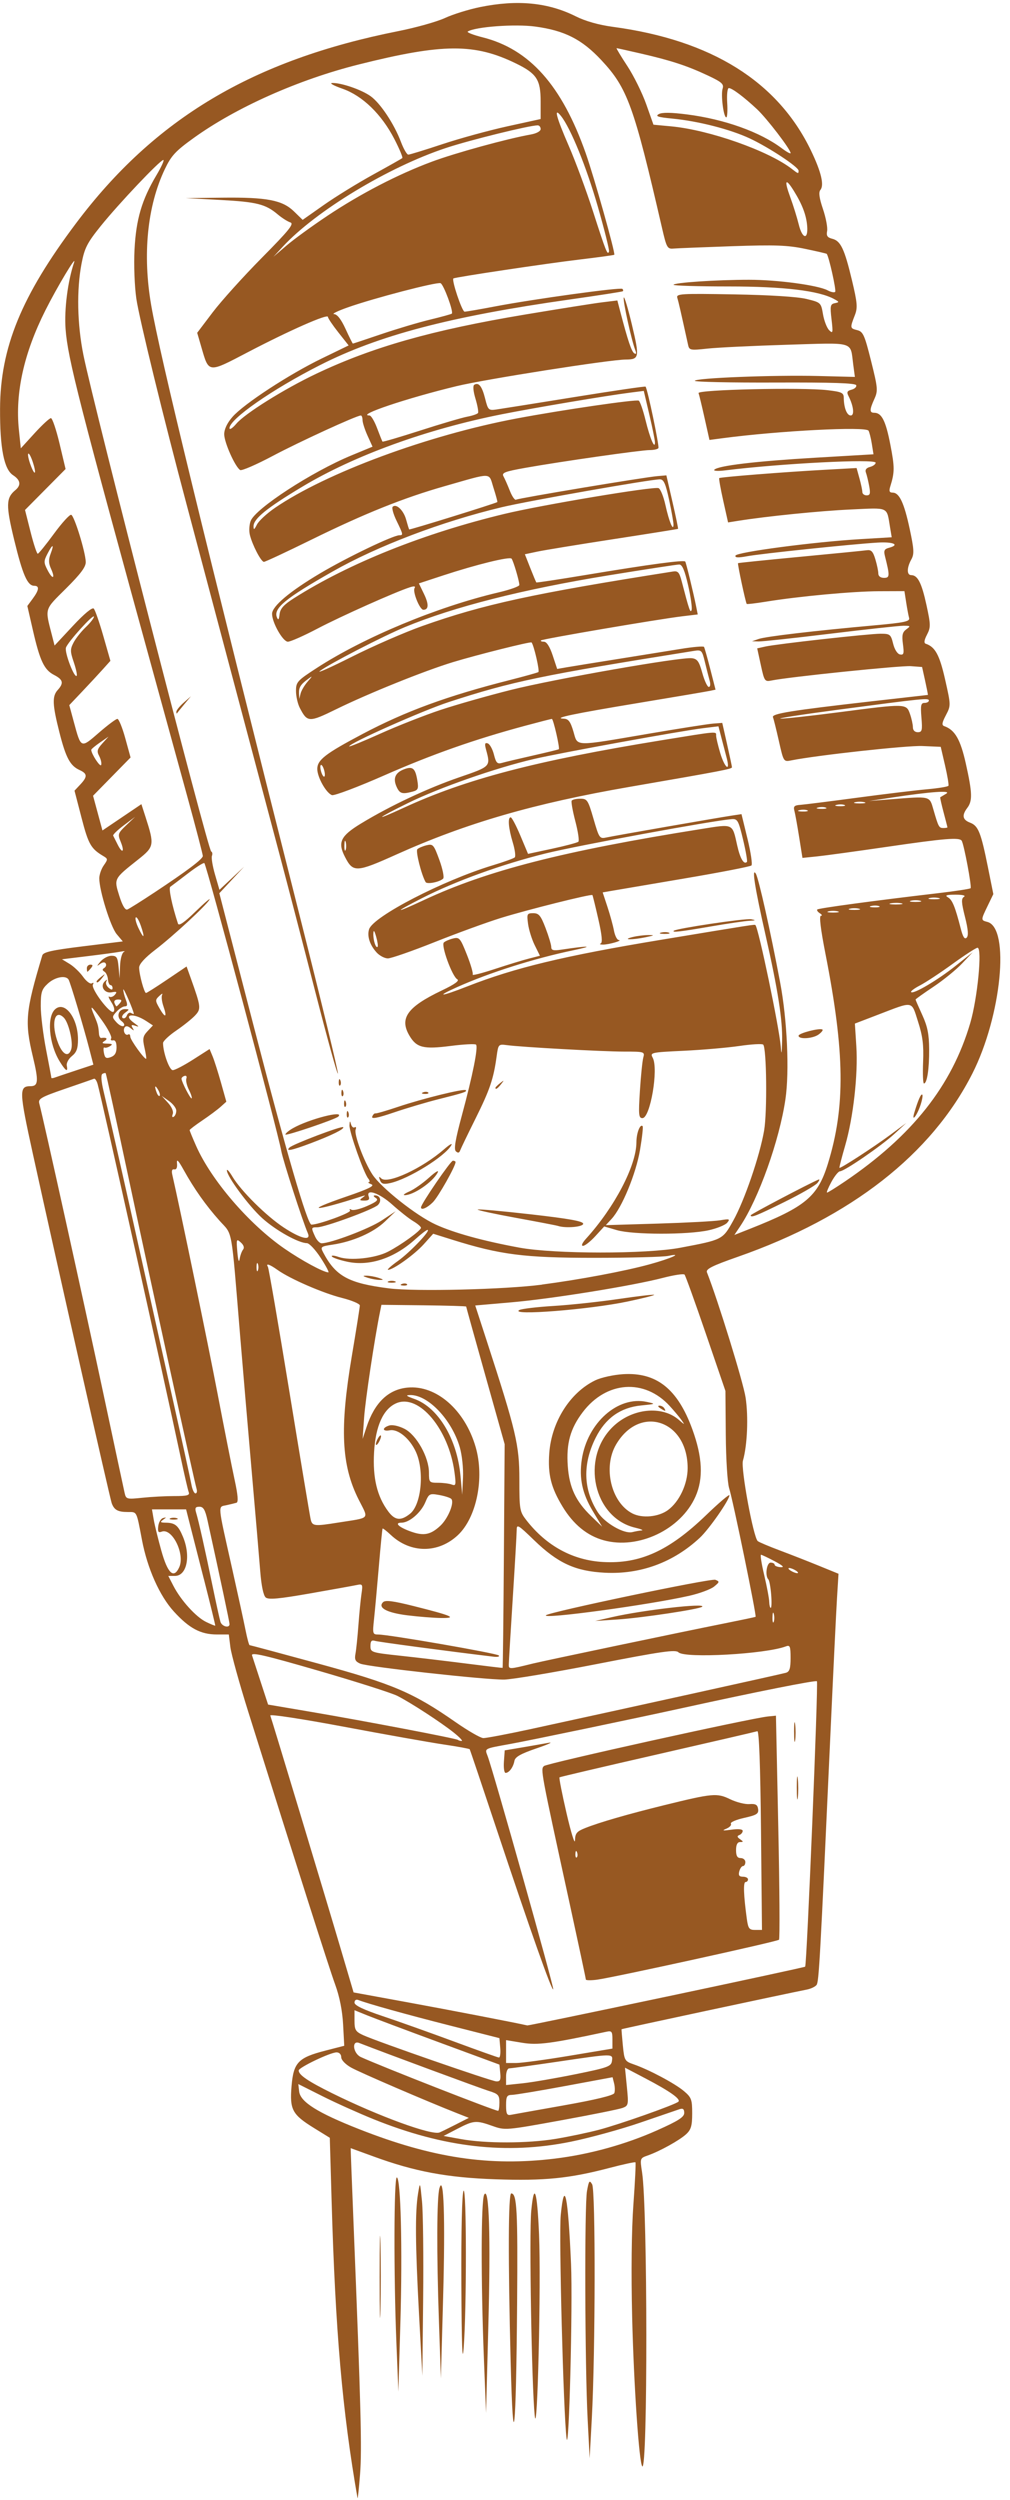 <?xml version="1.0" encoding="UTF-8" standalone="no"?><svg xmlns="http://www.w3.org/2000/svg" xmlns:xlink="http://www.w3.org/1999/xlink" fill="#975822" height="248.5" preserveAspectRatio="xMidYMid meet" version="1" viewBox="-0.0 -0.3 100.5 248.5" width="100.5" zoomAndPan="magnify"><g id="change1_1"><path d="m35.576 248.036c-1.517-8.688-2.204-16.564-2.579-29.554l-.181-6.271-1.555-.96c-2.186-1.349-2.445-1.829-2.251-4.17.195-2.354.653-2.836 3.359-3.533l1.885-.485-.114-2.12c-.074-1.371-.353-2.773-.792-3.972-.601-1.643-3.772-11.588-8.649-27.12-.891-2.838-1.69-5.725-1.776-6.416l-.156-1.257h-1.18c-1.619 0-2.753-.604-4.285-2.28-1.421-1.555-2.634-4.271-3.175-7.112-.559-2.934-.48-2.778-1.411-2.782-.989 0-1.353-.203-1.6-.874-.182-.493-5.448-23.8-7.837-34.687-1.382-6.299-1.399-6.769-.24-6.769.775 0 .815-.501.234-2.925-.832-3.472-.737-4.502.933-10.07.101-.338.949-.528 4.071-.911l3.942-.484-.607-.721c-.608-.723-1.734-4.328-1.734-5.551 0-.358.2-.937.446-1.287.42-.6.418-.652-.031-.919-1.245-.738-1.495-1.172-2.175-3.792l-.705-2.716.572-.609c.736-.784.721-1.083-.076-1.446-.934-.426-1.359-1.222-1.999-3.746-.699-2.756-.732-3.582-.172-4.202.628-.694.545-1.034-.366-1.505-.981-.507-1.405-1.407-2.109-4.483l-.543-2.371.538-.727c.636-.861.684-1.278.147-1.278-.672 0-1.149-1.088-1.987-4.533-.842-3.462-.827-4.199.102-4.969.602-.499.527-1.002-.223-1.493-.899-.589-1.307-2.675-1.292-6.6.024-6.085 2.12-11.201 7.549-18.426 7.838-10.431 17.592-16.242 32.093-19.12 1.746-.347 3.83-.932 4.63-1.302s2.373-.858 3.495-1.086c3.703-.754 6.764-.458 9.513.919.962.482 2.288.857 3.704 1.047 9.801 1.315 16.395 5.429 19.704 12.292 1.016 2.108 1.337 3.442.941 3.92-.194.234-.119.792.255 1.901.292.864.477 1.846.413 2.184-.091.475.025.649.518.772.832.209 1.212 1.012 1.959 4.142.53 2.222.571 2.71.287 3.44-.497 1.277-.491 1.32.222 1.497.593.148.737.464 1.388 3.066.673 2.688.697 2.965.331 3.77-.494 1.085-.497 1.38-.018 1.38.741 0 1.144.792 1.602 3.153.439 2.262.439 2.757-.01 4.19-.138.446-.078.595.237.595.668 0 1.144 1.008 1.699 3.599.439 2.05.463 2.503.164 3.043-.46.831-.463 1.56-.01 1.56.644 0 1.04.777 1.517 2.973.426 1.963.43 2.215.051 2.948-.285.551-.322.833-.119.901.937.312 1.373 1.118 1.925 3.559.577 2.555.578 2.584.076 3.543-.396.756-.431.994-.158 1.09 1.06.373 1.607 1.323 2.143 3.725.646 2.894.673 3.699.146 4.396-.563.744-.479 1.185.278 1.473.815.31 1.076.961 1.77 4.409l.542 2.691-.563 1.163c-.689 1.423-.689 1.431-.03 1.603 2.267.593 1.399 9.364-1.491 15.066-4.073 8.037-12.055 14.272-23.326 18.218-2.583.905-3.216 1.222-3.088 1.549 1.103 2.799 3.613 10.918 3.845 12.438.293 1.918.173 4.76-.264 6.284-.224.78 1.038 7.627 1.474 7.995.123.104 1.117.524 2.208.933s2.849 1.097 3.906 1.529l1.922.785-.149 2.421c-.082 1.332-.38 7.481-.662 13.666-1.023 22.419-1.137 24.479-1.373 24.788-.132.173-.56.377-.95.455-2.38.474-18.433 3.906-18.453 3.946-.014.026.044.751.128 1.61.147 1.5.189 1.575 1.082 1.882 1.498.516 4.085 1.891 4.985 2.648.756.636.833.841.833 2.219 0 1.234-.111 1.621-.595 2.07-.659.611-2.629 1.702-3.832 2.122-.771.269-.775.282-.558 1.689.55 3.564.568 29.765.02 29.216-.318-.318-.847-8.091-1.009-14.834-.107-4.457-.06-8.678.125-11.221.163-2.243.254-4.12.203-4.171-.052-.052-1.213.199-2.581.557-4.002 1.048-6.475 1.296-11.32 1.131-4.836-.164-8.071-.769-12.186-2.278-1.228-.45-2.24-.819-2.249-.819-.01-0.0.122 3.423.29 7.607.73 18.159.838 22.31.643 24.805-.114 1.455-.227 2.527-.253 2.381zm19.676-33.762c3.413-.416 6.999-1.408 10.12-2.8 2.125-.947 2.712-1.323 2.712-1.735 0-.383-.126-.484-.463-.373-.255.084-2.023.689-3.929 1.344-1.906.655-5.002 1.505-6.879 1.888-6.382 1.303-12.63.592-19.639-2.234-1.485-.599-3.779-1.63-5.096-2.292l-2.395-1.203.085.74c.119 1.04 1.842 2.12 5.969 3.744 7.295 2.871 12.968 3.72 19.516 2.922zm0-1.951c1.31-.214 3.274-.626 4.366-.915 2.119-.562 7.599-2.5 7.888-2.789.254-.254-.857-1.039-3.229-2.283l-2.088-1.095.186 1.885c.178 1.807.16 1.895-.426 2.116-.336.127-3.101.684-6.144 1.237-5.447.991-5.551 1-6.782.563-1.65-.586-1.883-.568-3.503.271l-1.38.715 1.72.311c2.454.445 6.62.438 9.393-.015zm-9.857-1.455 1.256-.639-1.123-.442c-3.09-1.215-9.708-4.062-10.582-4.552-.578-.324-.992-.756-.992-1.036 0-.281-.192-.48-.463-.48-.622 0-3.77 1.503-3.77 1.8 0 .445.934 1.077 3.351 2.272 4.623 2.284 9.915 4.212 10.672 3.887.218-.093.962-.458 1.652-.809zm10.743-1.888c3.121-.552 4.903-.984 4.989-1.209.074-.192.065-.627-.02-.965l-.154-.616-4.703.873c-2.587.48-4.971.876-5.298.881-.514.01-.595.148-.595 1.042 0 .842.086 1.017.463.944.255-.05 2.648-.476 5.318-.949zm-6.443-.271c0-.738-.118-.867-1.058-1.157-.823-.254-10.485-3.825-12.898-4.768-.774-.302-.608 1.048.172 1.403 2.071.944 13.255 5.321 13.652 5.344.073 0 .132-.366.132-.823zm7.541-2.812c3.245-.656 3.58-.777 3.656-1.318.107-.754.163-.755-5.395.066-2.463.363-4.628.661-4.809.661-.194 0-.331.343-.331.831v.83l1.654-.174c.909-.096 3.261-.499 5.226-.896zm-7.458-.114-.083-.847-5.953-2.194c-3.274-1.206-6.519-2.423-7.21-2.703l-1.257-.509v1.04c0 .915.103 1.087.86 1.437 1.359.627 12.714 4.566 13.246 4.596.385.021.463-.141.397-.82zm6.862-1.722 4.3-.717v-.902c0-.797-.069-.887-.595-.774-5.525 1.182-6.839 1.354-8.389 1.097l-1.599-.264v1.138 1.138l.992 0c.546 0 2.927-.322 5.292-.716zm-6.863-.784-.082-.972-4.895-1.244c-4.383-1.114-8.149-2.163-9.162-2.551-.21-.081-.363.031-.363.264 0 .277.889.701 2.844 1.355 1.564.524 4.749 1.658 7.078 2.52 2.328.862 4.33 1.575 4.448 1.583.118.01.177-.422.132-.956zm16.55-5.099c7.546-1.592 13.752-2.932 13.791-2.977.167-.192 1.322-28.22 1.169-28.373-.124-.124-6.016 1.047-13.204 2.625-4.92 1.08-15.322 3.248-17.33 3.612-2.628.476-2.527.422-2.232 1.197.557 1.466 6.607 22.947 6.529 23.182-.104.311-2.291-5.867-5.648-15.95-1.429-4.293-2.628-7.851-2.665-7.906-.037-.056-1.185-.266-2.552-.468-1.367-.202-5.84-.996-9.94-1.766-4.181-.785-7.408-1.276-7.349-1.12.166.439 5.57 18.323 6.999 23.163l1.289 4.363 5.403.988c4.176.763 10.642 2.011 11.887 2.294.073.017 6.307-1.273 13.853-2.865zm-8.034-1.704c0-.094-.721-3.473-1.601-7.509-2.906-13.319-2.918-13.386-2.561-13.71.306-.277 20.575-4.758 22.286-4.927l.794-.079.232 11.057c.128 6.081.16 11.129.072 11.217-.184.184-16.407 3.743-18.097 3.97-.619.083-1.125.074-1.125-.019zm17.43-14.849c-.065-6.459-.192-9.892-.364-9.831-.146.051-4.61 1.085-9.922 2.298s-9.705 2.242-9.764 2.287c-.059.045.259 1.661.706 3.591.447 1.93.823 3.135.835 2.678.018-.706.171-.891 1.013-1.227 1.424-.568 4.22-1.376 7.871-2.275 4.824-1.187 5.245-1.225 6.551-.593.619.3 1.482.519 1.917.486.624-.046.808.058.871.492.067.47-.136.599-1.392.88-.809.181-1.402.44-1.318.576s-.123.361-.46.5c-.467.193-.346.216.512.096.705-.098 1.124-.053 1.124.12 0 .152-.149.337-.331.41-.249.101-.233.204.066.415.353.249.353.281 0 .285-.264 0-.397.271-.397.798 0 .58.125.794.463.794.255 0 .463.179.463.397 0 .218-.105.397-.234.397s-.296.238-.372.529c-.103.393-.01.529.366.529.277 0 .504.119.504.265 0 .145-.111.265-.246.265-.238 0-.193 1.314.125 3.638.136.991.235 1.124.832 1.124h.678zm-18.307 2.201c-.084-.211-.147-.148-.16.16-.012.279.051.435.139.347.088-.088.097-.316.021-.507zm21.866-6.433c0-1.019.049-1.403.106-.854.057.549.056 1.382 0 1.852-.059.47-.105.021-.104-.998zm-29.14-2.575.081-1.12 1.72-.29c.946-.16 2.136-.368 2.646-.463.509-.095-.027.153-1.191.55-1.593.544-2.14.854-2.211 1.252-.112.624-.53 1.191-.879 1.191-.136 0-.211-.504-.166-1.12zm28.871-2.981c0-.873.051-1.198.11-.723.059.476.058 1.19 0 1.587-.06.398-.109.01-.107-.865zm-33.846.105c-1.288-1.028-4.272-2.97-5.622-3.658-.562-.287-4.079-1.408-7.814-2.491-5.395-1.565-6.763-1.88-6.651-1.535.078.239.469 1.437.869 2.662l.728 2.226 4.233.718c5.31.901 14.516 2.655 14.662 2.795.061.057.226.105.367.105s-.206-.369-.772-.821zm7.81-.397c9.802-2.128 24.793-5.432 25.227-5.56.362-.107.463-.429.463-1.47 0-1.155-.061-1.31-.458-1.158-2.015.773-10.072 1.218-10.702.591-.289-.288-1.702-.084-8.155 1.175-4.293.838-8.43 1.53-9.193 1.539-1.929.022-13.557-1.264-14.309-1.583-.491-.208-.588-.408-.479-.985.075-.398.207-1.677.293-2.841.086-1.164.224-2.568.306-3.12.14-.944.112-.996-.472-.872-.341.072-2.436.449-4.655.838-3.081.54-4.121.635-4.401.403-.231-.192-.434-1.16-.548-2.613-.099-1.27-.473-5.642-.83-9.716s-.881-10.206-1.164-13.626c-.924-11.166-.716-10.004-2.058-11.505-1.364-1.525-2.518-3.156-3.56-5.032-.547-.985-.718-1.154-.669-.661.042.42-.057.637-.27.594-.223-.045-.29.134-.199.529.791 3.452 3.546 16.76 4.502 21.75.667 3.485 1.43 7.335 1.695 8.556.336 1.548.393 2.246.188 2.307-.161.048-.617.158-1.013.245-.848.185-.89-.263.599 6.369.555 2.474 1.146 5.183 1.312 6.019.166.837.351 1.521.41 1.521s3.147.828 6.863 1.841c7.4 2.017 9.41 2.873 13.63 5.81 1.237.861 2.476 1.575 2.753 1.587.277.012 2.48-.407 4.895-.931zm-2.838-17.178.077-11.105-1.914-6.802c-1.053-3.741-1.915-6.837-1.915-6.879-0-.042-1.898-.099-4.216-.125l-4.216-.048-.144.71c-.548 2.703-1.456 8.738-1.579 10.499l-.149 2.117.386-1.168c.803-2.431 2.168-3.746 4.08-3.93 2.852-.274 5.707 2.212 6.78 5.904.896 3.082.097 7.025-1.778 8.773-1.955 1.822-4.707 1.808-6.667-.033-.416-.391-.783-.675-.816-.63-.032.044-.2 1.748-.372 3.785-.172 2.037-.388 4.389-.478 5.226-.156 1.447-.136 1.521.426 1.521 1.045 0 11.769 1.861 11.988 2.08.117.117-.119.172-.524.124-4.535-.543-11.418-1.46-11.782-1.57-.353-.107-.463.014-.463.507 0 .63.082.656 2.993.97 1.646.177 4.593.527 6.548.776s3.579.443 3.607.43c.028-.013.086-5.022.128-11.13zm-9.572 5.911c-2.072-.256-3.006-.755-2.452-1.309.228-.228.984-.133 3.043.383 3.836.961 4.405 1.21 2.716 1.188-.728-.01-2.216-.128-3.307-.263zm12.435 4.794c1.128-.279 14.834-3.148 19.05-3.989 1.673-.334 3.083-.631 3.133-.661.121-.074-2.256-11.621-2.634-12.795-.164-.511-.313-2.883-.332-5.292l-.034-4.366-1.949-5.689c-1.072-3.129-2.026-5.773-2.12-5.877-.094-.104-1.062.043-2.152.326-3.047.791-11.026 2.079-15.055 2.429l-3.62.315 1.124 3.454c2.945 9.05 3.267 10.412 3.267 13.834 0 3.021.031 3.201.704 4.064 1.993 2.553 4.619 3.981 7.63 4.148 3.675.203 6.561-1.109 10.253-4.663 1.273-1.226 2.315-2.111 2.315-1.968 0 .463-2.019 3.36-2.942 4.22-2.635 2.455-5.901 3.658-9.446 3.478-2.943-.149-4.681-.947-7.048-3.234-1.621-1.566-1.73-1.628-1.734-.978 0 .382-.178 3.432-.391 6.779s-.39 6.296-.393 6.553c-.01.491.035.49 2.376-.088zm7.93-4.627c3.048-.696 9.332-1.418 8.941-1.027-.242.242-5.961 1.105-8.405 1.268l-2.249.15zm-6.607-.177c.325-.325 16.424-3.695 16.854-3.527.441.172.431.222-.123.675-.33.269-1.434.679-2.454.911-3.99.908-14.698 2.364-14.276 1.941zm5.745-7.454c-1.649-.454-3.023-1.579-4.099-3.357-1.146-1.894-1.467-3.184-1.317-5.295.221-3.116 2.061-6.031 4.574-7.247.581-.281 1.822-.555 2.781-.613 3.319-.203 5.418 1.466 6.88 5.47 1.013 2.774 1.114 4.894.318 6.692-1.451 3.28-5.691 5.299-9.138 4.351zm3.78-.977c.218-.017-.072-.14-.644-.274-4.148-.972-5.459-6.892-2.222-10.034 1.892-1.836 4.877-2.149 6.562-.687.598.518.622.522.278.037-.206-.291-.738-.926-1.183-1.412-2.517-2.752-6.307-2.485-8.656.612-1.238 1.632-1.649 3.115-1.487 5.368.152 2.118.792 3.486 2.319 4.958l1.098 1.058-.932-1.553c-1.043-1.738-1.37-3.269-1.093-5.117.548-3.654 3.594-6.356 6.464-5.736.929.201.917.209-.551.354-2.065.204-3.555 1.262-4.534 3.218-1.308 2.614-1.233 5.143.22 7.406.684 1.065 2.621 2.176 3.433 1.967.291-.075.708-.149.926-.166zm1.852-12.148c-.238-.154-.271-.258-.082-.261.173 0 .389.115.479.261.203.329.112.329-.397 0zm.771 10.116c1.131-.836 1.951-2.586 1.951-4.166 0-4.777-4.773-6.35-7.12-2.346-1.325 2.261-.496 5.765 1.62 6.853.986.507 2.614.351 3.549-.34zm-14.794-19.88c.218-.122 1.747-.304 3.398-.405 1.651-.1 4.56-.411 6.465-.691 1.905-.28 3.505-.467 3.555-.417.05.05-1.134.35-2.632.665-3.827.807-11.837 1.436-10.787.847zm-31.407 26.697c-.651-2.547-1.312-5.136-1.469-5.755l-.285-1.125h-1.698-1.698l.17.992c.093.546.435 1.944.76 3.107.637 2.283 1.24 2.842 1.782 1.653.595-1.305-.705-3.937-1.747-3.537-.334.128-.406.013-.341-.543.046-.388.262-.754.48-.812.353-.095.353-.075 0 .174-.324.229-.276.282.265.289.924.011 1.242.27 1.71 1.39.804 1.925.4 3.902-.798 3.902h-.657l.511.992c.739 1.433 2.248 3.097 3.251 3.582.477.231.886.398.909.37.023-.027-.491-2.133-1.142-4.68zm-3.319-5.996c.182-.073.479-.073.661 0s.033.133-.331.133c-.364 0-.513-.06-.331-.133zm5.887 10.522c0-.199-.895-4.412-2.185-10.281-.238-1.084-.416-1.389-.811-1.389-.401 0-.469.123-.327.595.26.868.871 3.591 1.618 7.21.361 1.746.721 3.383.801 3.638.148.47.904.66.904.227zm54.158-1.016c-.067-.257-.126-.111-.132.326-.01.437.049.647.122.468.073-.179.077-.536.01-.794zm-.263-1.928c-.059-.73-.184-1.405-.278-1.499-.354-.354-.176-1.671.225-1.671.218 0 .397.094.397.208 0 .115.268.225.595.246.416.027.237-.152-.595-.593-.655-.347-1.265-.636-1.355-.643-.091-.01.054.911.322 2.039.267 1.128.49 2.318.495 2.646.01.328.075.595.155.595.08 0 .098-.598.039-1.328zm2.461-2.376c-.218-.141-.516-.257-.661-.257-.146 0-.086.115.132.257.218.141.516.257.661.257s.086-.115-.132-.257zm-35.394-4.445c.792-.734 1.452-2.361 1.093-2.691-.125-.115-.67-.287-1.211-.383-.93-.165-1.004-.126-1.357.717-.436 1.043-1.598 2.039-2.377 2.039-.771 0-.234.481 1.019.911 1.219.419 1.894.278 2.834-.594zm-10.136-.331c3.269-.522 3.039-.259 2.012-2.304-1.712-3.406-1.883-7.054-.667-14.263.437-2.59.794-4.846.794-5.012 0-.167-.797-.504-1.772-.749-1.903-.478-5.162-1.891-6.408-2.779-.809-.576-1.21-.703-.964-.306.081.131 1.04 5.697 2.131 12.369s2.046 12.399 2.122 12.726c.158.678.353.701 2.753.317zm7.14-.879c1.123-.902 1.441-4.249.582-6.14-.606-1.334-1.784-2.308-2.601-2.152-.747.143-.797-.243-.062-.476.316-.1.946.035 1.521.327 1.196.606 2.438 2.823 2.438 4.354 0 .974.033 1.011.904 1.011.497 0 1.111.079 1.363.176.412.158.44.036.274-1.213-.568-4.283-3.521-7.81-5.761-6.882-1.307.541-2.093 2.253-2.242 4.882-.144 2.555.297 4.394 1.415 5.892.668.896 1.254.955 2.169.221zm-3.406-6.913c0-.145.116-.443.257-.661.141-.218.257-.278.257-.132 0 .146-.115.443-.257.661-.141.218-.257.278-.257.132zm-20.049 5.159c1.278 0 1.549-.074 1.428-.388-.082-.213-.447-1.791-.811-3.506-1.691-7.963-7.846-35.596-8.255-37.061-.093-.333-.254-.572-.358-.529-.104.042-1.404.494-2.889 1.003-2.38.816-2.684.989-2.556 1.455.358 1.302 4.536 20.195 6.349 28.707 1.1 5.166 2.066 9.677 2.146 10.024.139.605.213.624 1.757.463.887-.093 2.322-.169 3.189-.169zm2.208-.728c-.23-.753-4.449-20.025-6.791-31.022-1.193-5.603-2.205-10.228-2.249-10.279-.044-.051-.193-.022-.333.064-.157.097-.114.736.112 1.68.457 1.903 2.351 10.278 3.786 16.737.598 2.692 1.926 8.645 2.952 13.229s1.933 8.721 2.016 9.194c.084.473.264.86.4.86s.184-.208.106-.463zm26.191-4.126c-.797-2.74-3.159-5.222-4.941-5.189-.49.01-.392.099.42.386 2.376.841 4.263 3.991 4.595 7.672l.167 1.852.079-1.673c.045-.953-.093-2.265-.32-3.048zm8.179-16.171c3.784-.498 8.23-1.333 10.693-2.008 2.146-.588 3.441-1.17 1.875-.842-.509.107-3.843.193-7.408.192-6.931 0-9.317-.307-14.073-1.796l-1.91-.598-.939 1.044c-.922 1.026-3.04 2.543-3.55 2.543-.143 0 .298-.397.98-.881 1.193-.848 3.326-3.087 2.941-3.087-.103 0-.643.412-1.199.915-2.099 1.896-4.54 2.714-6.738 2.258-.788-.164-1.498-.404-1.579-.534-.08-.13.226-.106.681.052 1.13.394 3.638.127 4.898-.521 1.304-.67 3.288-2.106 3.288-2.379 0-.113-.342-.408-.759-.654-.417-.246-1.357-.987-2.089-1.645-1.304-1.172-2.669-1.637-2.348-.799.107.28-.021.396-.435.393-.489 0-.521-.052-.19-.29.333-.239.321-.261-.075-.133-4.754 1.535-5.97 1.544-1.493.011 2.159-.739 2.82-1.063 2.458-1.205-.272-.107-.39-.203-.264-.213.127-.01.103-.172-.052-.36-.449-.541-1.902-4.662-1.868-5.299.024-.453.057-.476.152-.111.067.256.23.399.363.317.133-.082.178.016.1.219-.183.476.84 3.214 1.67 4.472.882 1.337 4.355 4.083 6.283 4.967 1.82.835 4.714 1.633 8.334 2.3 3.498.644 12.629.651 16.007.013 4.233-.8 4.215-.791 5.272-2.682 1.121-2.004 2.643-6.44 3.078-8.97.317-1.844.249-8.2-.091-8.541-.101-.101-1.168-.041-2.37.135-1.202.175-3.698.39-5.547.478-3.271.155-3.354.173-3.075.695.591 1.104-.245 6-1.024 6-.373 0-.404-.327-.252-2.712.095-1.492.246-2.98.336-3.307.159-.581.112-.595-1.919-.596-2.151-.001-10.166-.442-11.659-.642-.829-.111-.85-.088-1.016 1.125-.305 2.227-.675 3.315-2.096 6.17-.771 1.548-1.46 2.977-1.532 3.175-.092.252-.219.277-.426.084-.216-.201-.055-1.164.597-3.572 1.075-3.971 1.641-6.799 1.408-7.032-.094-.094-1.238-.035-2.541.132-2.694.345-3.379.174-4.086-1.024-1.02-1.727-.217-2.85 3.212-4.488 1.314-.627 1.797-.977 1.545-1.118-.505-.283-1.63-3.364-1.333-3.654.13-.127.541-.306.913-.398.632-.156.724-.049 1.381 1.607.387.976.646 1.868.575 1.983s.915-.135 2.191-.554c1.276-.42 2.811-.889 3.411-1.042l1.091-.279-.52-1.05c-.286-.578-.584-1.53-.662-2.116-.134-.997-.101-1.065.517-1.065.557 0 .748.23 1.226 1.479.311.813.566 1.662.566 1.887 0 .322.21.377.992.26 2.822-.421 3.365-.394 1.199.06-3.902.817-8.313 2.213-11.523 3.647-2.283 1.02-1.677.986.971-.054 4.725-1.855 9.672-3.045 19.238-4.627 9.313-1.54 9.356-1.547 9.437-1.471.306.288 2.368 10.155 2.518 12.048.074.935.103.822.139-.529.054-2.073-.422-5.113-1.655-10.554-1.056-4.661-1.386-6.746-.963-6.081.277.436 1.458 5.708 2.421 10.813.704 3.729.935 8.83.528 11.616-.599 4.095-2.667 9.889-4.515 12.647l-.568.847 1.539-.608c5.548-2.193 6.756-3.2 7.768-6.475 1.751-5.67 1.689-11.039-.243-20.871-.48-2.445-.64-3.772-.453-3.774.158 0 .113-.115-.101-.25-.214-.135-.33-.306-.257-.379.13-.13 5.751-.888 11.986-1.617 1.726-.202 3.197-.425 3.268-.497.134-.134-.656-4.348-.885-4.719-.219-.354-1.665-.236-7.396.6-3.044.444-6.19.875-6.992.957l-1.458.149-.331-2.082c-.182-1.145-.395-2.32-.473-2.611-.115-.43 0-.539.599-.581.407-.029 2.943-.348 5.635-.708 2.692-.361 5.819-.738 6.949-.839 1.13-.101 2.096-.258 2.147-.35.051-.092-.101-1-.337-2.019l-.43-1.852-1.828-.079c-1.527-.066-10.475.914-13.056 1.43-.748.15-.756.137-1.22-1.923-.257-1.141-.523-2.207-.59-2.37-.146-.355 1.776-.666 9.689-1.568 3.129-.357 5.705-.648 5.726-.648.021 0-.101-.625-.269-1.389l-.307-1.389-1.127-.082c-1.008-.073-12.102 1.068-13.853 1.425-.673.137-.716.076-1.064-1.526l-.363-1.669.8-.179c1.168-.261 10.294-1.276 11.474-1.276.942 0 1.022.063 1.252.989.143.579.427 1.024.685 1.073.372.071.417-.088.29-1.03-.119-.889-.051-1.185.338-1.47.45-.329.427-.356-.29-.355-.428.001-3.695.356-7.261.79s-6.78.781-7.144.772l-.661-.017.661-.231c.707-.247 5.508-.812 11.446-1.347 3.086-.278 3.623-.391 3.525-.743-.064-.229-.194-.921-.29-1.54l-.175-1.125-2.556.01c-2.577.01-7.893.498-11.255 1.043-1.001.162-1.848.261-1.882.218-.112-.137-.935-3.995-.865-4.051.038-.03 2.807-.313 6.154-.63 3.347-.316 6.34-.611 6.652-.655.451-.064.626.119.86.901.162.539.294 1.175.294 1.413 0 .264.218.432.562.432.586 0 .594-.185.092-2.182-.13-.518-.049-.687.384-.8 1.15-.301.479-.62-1.105-.524-2.568.154-11.615 1.099-13.001 1.358-.891.166-1.215.148-1.144-.064.116-.349 7.782-1.361 12.391-1.636l3.154-.188-.161-.958c-.357-2.125-.039-1.979-3.915-1.803-3.059.139-8.344.671-11.23 1.131l-.977.156-.483-2.163c-.266-1.19-.445-2.199-.397-2.243.114-.106 6.382-.601 10.449-.825l3.219-.178.285 1.028c.157.566.286 1.177.287 1.359s.193.331.428.331c.346 0 .393-.179.249-.945-.097-.52-.245-1.122-.328-1.339-.097-.254.049-.446.412-.541.31-.081.564-.271.564-.422 0-.405-9.424.075-14.949.761-.74.092-1.226.064-1.103-.064.388-.403 4.125-.847 10.057-1.194l5.779-.338-.167-1.043c-.092-.574-.24-1.161-.329-1.305-.271-.439-8.917.01-14.503.747l-1.323.175-.488-2.184c-.268-1.201-.537-2.314-.597-2.472-.132-.347 10.295-.585 12.816-.293 1.431.166 1.63.258 1.633.758.01.99.31 1.76.694 1.76.391 0 .28-.955-.225-1.938-.196-.382-.131-.513.312-.629.308-.081.514-.28.459-.443-.072-.212-2.391-.288-8.081-.266-4.389.017-7.98-.06-7.98-.17 0-.282 7.87-.591 12.263-.481l3.664.092-.168-1.26c-.307-2.313.266-2.145-6.607-1.936-3.36.102-6.916.274-7.903.382-1.676.184-1.802.161-1.914-.347-.764-3.469-.958-4.312-1.076-4.696-.128-.414.303-.441 5.63-.348 3.561.062 6.322.235 7.217.453 1.433.349 1.451.365 1.649 1.524.11.644.385 1.357.612 1.583.372.372.395.269.236-1.084-.156-1.328-.12-1.507.321-1.599.47-.098.467-.12-.047-.404-1.514-.838-5.011-1.258-10.503-1.261-3.02 0-5.49-.075-5.49-.162 0-.218 4.27-.503 7.515-.502 2.851 0 6.868.542 7.824 1.054.319.171.654.238.743.148.133-.133-.634-3.565-.844-3.779-.034-.034-1.005-.259-2.16-.499-1.739-.362-2.982-.407-7.258-.26-2.838.098-5.457.203-5.821.234-.62.053-.692-.077-1.15-2.06-2.805-12.155-3.433-13.889-6.034-16.67-1.942-2.076-3.656-2.945-6.584-3.339-2.006-.27-5.94.019-6.706.492-.131.081.532.341 1.474.578 4.676 1.177 7.892 4.79 10.265 11.53.841 2.388 2.97 9.954 2.839 10.086-.038.039-1.615.255-3.503.48-3.326.397-12.35 1.749-12.505 1.873-.199.16.86 3.304 1.113 3.304.158 0 1.519-.234 3.023-.521 3.873-.738 12.5-1.926 12.68-1.746.083.083.101.19.04.237-.061.047-2.432.416-5.27.818-11.913 1.69-19.001 3.55-24.871 6.529-4.75 2.41-8.996 5.366-8.996 6.262 0 .202.307 0 .682-.443.848-1.007 4.751-3.446 7.934-4.958 5.62-2.668 11.546-4.349 20.753-5.887 3.42-.571 6.894-1.121 7.721-1.222l1.504-.184.302 1.153c.752 2.868 1.112 3.934 1.383 4.102.197.121.228.015.096-.326-.38-.98-1.245-4.918-1.146-5.215.055-.165.423 1.055.818 2.712.772 3.242.736 3.439-.626 3.448-1.6.01-13.915 1.944-16.799 2.638-4.958 1.194-10.097 2.922-8.688 2.922.155 0 .493.566.752 1.257.259.691.502 1.295.539 1.341.038.047 1.734-.452 3.77-1.107 2.036-.655 4.132-1.273 4.659-1.371.527-.099 1.01-.265 1.075-.369.064-.104-.049-.743-.253-1.419-.224-.744-.271-1.29-.12-1.384.443-.274.772.145 1.081 1.372.287 1.142.342 1.194 1.124 1.084.452-.064 3.957-.621 7.788-1.239 3.831-.618 7.005-1.083 7.052-1.033.188.195 1.387 5.923 1.28 6.109-.063.109-.454.198-.869.198-.875 0-8.812 1.133-12.356 1.763-2.081.37-2.392.492-2.189.856.13.233.415.879.634 1.435.219.556.495.952.613.878.245-.151 12.688-2.224 14.058-2.342l.9-.077.607 2.638c.334 1.451.584 2.657.555 2.68-.029.024-2.91.483-6.402 1.02-3.493.538-6.91 1.096-7.595 1.242l-1.245.264.54 1.37c.297.753.568 1.397.601 1.431.034.034 2.211-.295 4.838-.731 6.489-1.077 9.872-1.532 9.981-1.342.099.173.808 3.091 1.076 4.426l.166.828-1.535.184c-2.381.285-13.916 2.251-14.061 2.397-.071.071.059.13.29.13.27 0 .58.483.869 1.353l.449 1.353.961-.166c.529-.091 2.807-.46 5.062-.818 2.256-.359 5.088-.813 6.295-1.01 1.207-.197 2.239-.286 2.293-.198.055.088.335 1.082.624 2.207l.524 2.046-.569.12c-.313.066-3.486.603-7.051 1.194-6.533 1.081-8.648 1.525-7.482 1.57.465.018.665.284.96 1.28.45 1.516-.079 1.502 7.581.198 2.983-.508 5.83-.954 6.327-.991l.903-.068.478 2.117c.263 1.164.482 2.194.486 2.288.01.177-.868.345-10.178 1.954-9.497 1.641-16.256 3.599-23.209 6.722-3.993 1.794-4.311 1.81-5.114.255-.757-1.464-.455-2.094 1.601-3.341 2.915-1.768 6.626-3.509 9.79-4.595 3.105-1.065 3.098-1.058 2.646-2.723-.161-.594-.126-.736.161-.641.203.066.48.566.618 1.11.209.829.338.964.794.832.299-.087 1.675-.414 3.058-.726 1.382-.312 2.554-.597 2.603-.633.126-.091-.544-3.016-.691-3.016-.066 0-1.268.308-2.67.685-5.006 1.346-9.235 2.834-13.992 4.923-2.656 1.167-5.006 2.053-5.224 1.969-.583-.224-1.455-1.782-1.456-2.603 0-.897.806-1.52 4.497-3.47 4.306-2.275 8.439-3.788 14.674-5.37 1.449-.368 2.722-.723 2.828-.788.152-.094-.447-2.694-.679-2.947-.096-.104-5.458 1.239-7.827 1.961-2.859.871-8.4 3.104-11.617 4.681-2.695 1.321-2.865 1.315-3.614-.132-.209-.404-.38-1.161-.38-1.682 0-.892.122-1.027 2.051-2.278 4.733-3.069 12.026-6.099 18.124-7.529 1.128-.265 2.05-.594 2.05-.733 0-.385-.598-2.405-.775-2.617-.19-.228-3.509.586-6.802 1.667l-2.418.794.51 1.055c.494 1.023.47 1.567-.069 1.567-.358 0-1.089-1.807-.872-2.157.116-.188-.035-.215-.455-.082-1.419.45-6.879 2.888-9.199 4.107-1.367.719-2.696 1.306-2.953 1.306-.496 0-1.573-1.897-1.573-2.77 0-.757 1.758-2.235 4.803-4.039 2.66-1.576 7.243-3.774 7.867-3.774.397 0 .383-.069-.284-1.442-.319-.656-.491-1.28-.384-1.387.349-.349 1.086.35 1.337 1.269.135.494.273.936.306.982.048.065 8.527-2.565 8.771-2.721.032-.02-.138-.653-.379-1.405-.504-1.576-0-1.558-4.839-.181-4.117 1.171-8 2.729-13.317 5.342-2.45 1.204-4.561 2.189-4.691 2.189-.282 0-1.16-1.688-1.401-2.694-.094-.39-.057-1.007.081-1.371.471-1.238 6.102-4.898 10.034-6.521l2.093-.864-.494-1.088c-.272-.599-.497-1.297-.5-1.551 0-.255-.078-.463-.167-.463-.417 0-6.108 2.609-8.763 4.018-1.634.867-3.095 1.5-3.246 1.406-.499-.308-1.588-2.746-1.588-3.554 0-.511.294-1.128.828-1.736 1.129-1.286 5.621-4.221 8.874-5.798l2.679-1.299-1.031-1.304c-.567-.718-1.031-1.408-1.031-1.535 0-.336-3.824 1.349-7.925 3.49-4.051 2.116-3.908 2.131-4.676-.509l-.407-1.398 1.543-2.036c.849-1.12 3.045-3.554 4.88-5.409 2.74-2.768 3.249-3.401 2.843-3.53-.272-.086-.835-.443-1.25-.793-1.218-1.025-2.087-1.243-5.724-1.438l-3.44-.184 3.625-.043c4.456-.053 5.999.242 7.156 1.368l.861.838 2.117-1.487c1.164-.818 3.367-2.174 4.895-3.014 1.528-.84 2.835-1.577 2.905-1.639.07-.061-.284-.907-.785-1.881-1.276-2.476-3.179-4.321-5.169-5.014-.869-.302-1.331-.559-1.027-.571.887-.033 2.909.659 3.82 1.308.979.697 2.352 2.764 3.029 4.558.261.691.589 1.257.728 1.257s1.669-.47 3.398-1.044c1.729-.574 4.635-1.37 6.457-1.77l3.313-.726v-1.766c0-2.14-.395-2.75-2.424-3.743-4.152-2.033-7.304-2.014-15.7.092-5.976 1.499-12.168 4.256-16.404 7.303-1.81 1.302-2.226 1.752-2.871 3.107-1.744 3.663-2.226 8.491-1.35 13.528.884 5.082 5.129 22.516 14.8 60.782 2.127 8.418 3.827 15.43 3.776 15.582-.051.152-1.068-3.521-2.261-8.162-1.193-4.641-2.756-10.641-3.473-13.333-.717-2.692-2.932-11.027-4.922-18.521-1.99-7.494-3.967-14.936-4.395-16.536-2.282-8.542-4.722-18.522-5.004-20.461-.181-1.246-.261-3.375-.183-4.895.154-3.012.725-4.95 2.176-7.386.498-.837.809-1.521.691-1.521-.319 0-4.431 4.336-6.229 6.567-1.344 1.668-1.608 2.182-1.903 3.704-.508 2.624-.439 6.066.184 9.134 1.046 5.153 12.396 49.212 12.71 49.337.115.046.148.24.075.432-.074.192.064 1.03.306 1.863l.44 1.515 1.23-1.153 1.23-1.153-1.235 1.323-1.235 1.323 3.39 13.097c3.229 12.476 5.373 19.843 5.775 19.845.726 0 3.976-1.182 3.841-1.401-.094-.153-.035-.188.136-.082.166.103.867-.063 1.558-.368.977-.432 1.168-.61.863-.803-.237-.15-.268-.25-.077-.252.524-.01.698.552.296.953-.441.441-5.286 2.218-6.046 2.218-.607 0-.614.03-.211.914.169.371.46.674.648.674.92 0 4.728-1.442 5.973-2.261l1.407-.927-1.073 1.027c-1.143 1.094-3.186 1.994-5.215 2.298-1.164.174-1.222.221-.944.752 1.252 2.39 2.524 3.086 6.576 3.596 2.61.328 11.54.109 15.208-.373zm-13.94-.059c.191-.076.419-.067.507.021.088.088-.068.15-.347.139-.308-.013-.371-.075-.16-.16zm-1.339-.259c.182-.073.48-.073.661 0s.033.133-.331.133-.513-.06-.331-.133zm-2.05-.354c-.524-.168-.551-.212-.132-.212.291 0 .827.095 1.191.212.524.168.551.212.132.212-.291 0-.827-.095-1.191-.212zm21.727-3.903c2.838-3.13 4.99-7.247 5-9.566 0-.916.368-1.862.617-1.605.067.069-.051 1.137-.261 2.374-.401 2.359-1.791 5.725-2.825 6.842l-.578.624 5.159-.154c2.838-.085 5.634-.233 6.214-.33.942-.157 1.017-.131.707.243-.191.23-1.023.568-1.848.75-2.071.458-7.53.452-9.12-.01l-1.269-.369-.883.964c-.486.53-1.038.964-1.228.964-.207 0-.08-.291.315-.728zm-2.81-1.255c-.145-.049-2.027-.41-4.181-.803-2.154-.393-3.867-.764-3.806-.825.061-.061 2.449.154 5.306.478 3.795.431 5.195.682 5.195.935 0 .319-1.755.469-2.514.215zm19.182-1.058c0-.104 5.727-3.116 6.747-3.548.145-.062.095.094-.113.345-.208.251-1.693 1.104-3.3 1.895-2.817 1.386-3.334 1.589-3.334 1.308zm-32.808-.787c0-.333 2.949-4.639 3.176-4.639.145 0 .263.063.263.14 0 .414-1.718 3.455-2.257 3.993-.566.566-1.183.83-1.183.506zm-1.152-1.583c.458-.199 1.34-.82 1.961-1.379.659-.594 1.011-.795.846-.485-.506.953-2.435 2.262-3.295 2.236-.189-.01.03-.173.488-.372zm-2.931-1.125c-.137-.359-.106-.402.123-.174.619.614 4.083-.989 6.272-2.904.527-.461.847-.64.712-.397-.624 1.117-4.284 3.381-6.1 3.773-.655.142-.864.08-1.008-.298zm-9.001-3.239c.338-.335 5.191-2.175 5.341-2.025.167.167-1.142.814-3.237 1.603-1.895.713-2.525.84-2.104.422zm-.41-1.293c0-.108.327-.385.728-.615 1.583-.912 5.217-1.847 4.538-1.168-.269.269-5.265 1.961-5.265 1.783zm8.641-1.78c.077-.201.218-.345.314-.319.095.026 1.126-.273 2.29-.664 2.433-.817 6.529-1.823 6.704-1.647.154.154-.186.267-2.735.906-1.164.292-3.151.882-4.415 1.311-1.639.556-2.258.675-2.158.414zm-2.535-.273c.013-.308.075-.371.16-.16.076.191.067.419-.021.507-.088.088-.15-.068-.139-.347zm-.265-1.058c.013-.308.075-.371.16-.16.076.191.067.419-.021.507-.088.088-.15-.068-.139-.347zm-.265-1.058c.013-.308.075-.371.16-.16.076.191.067.419-.021.507-.088.088-.15-.068-.139-.347zm8.132-.026c.191-.076.419-.067.507.021s-.068.15-.347.139c-.308-.013-.371-.075-.16-.16zm7.193-.448c0-.055.208-.263.463-.463.42-.329.429-.32.1.1-.346.441-.563.581-.563.363zm-15.589-.584c.013-.308.075-.371.16-.16.076.191.067.419-.021.507-.088.088-.15-.068-.139-.347zm45.752-4.593c0-.256 2.144-.805 2.381-.61.073.06-.099.277-.381.484-.575.421-2.0.51-2.0.126zm-41.992-8.284c-.672-.734-.958-1.621-.743-2.3.403-1.269 7.349-4.858 12.308-6.358 1.091-.33 2.075-.682 2.185-.783.111-.1.023-.77-.196-1.489-.43-1.419-.519-2.498-.204-2.497.109.001.542.818.962 1.817l.763 1.816 2.412-.517c1.326-.285 2.495-.596 2.596-.692.102-.096-.034-1.008-.301-2.027-.267-1.019-.432-1.941-.367-2.05.065-.109.45-.199.856-.199.691 0 .774.127 1.319 2.003.564 1.941.604 1.998 1.298 1.848.816-.177 11.082-1.965 12.495-2.177l.931-.14.598 2.453c.329 1.349.505 2.542.392 2.651s-3.123.693-6.689 1.296-6.849 1.161-7.298 1.239l-.815.142.475 1.439c.261.791.552 1.851.646 2.354.094.503.307.927.473.941.453.04-.941.449-1.551.456-.291 0-.399-.048-.241-.114.198-.082.124-.839-.238-2.426-.289-1.269-.553-2.342-.586-2.385-.103-.134-6.49 1.463-9.129 2.282-1.387.43-4.347 1.509-6.58 2.398s-4.322 1.616-4.643 1.616-.829-.268-1.129-.595zm-.038-1.558c-.181-.63-.263-.722-.28-.315-.027.643.245 1.495.421 1.319.063-.063-.001-.515-.141-1.004zm4.753-3.646c6.288-2.938 13.877-4.881 27.577-7.059 3.256-.518 3.098-.589 3.595 1.631.293 1.308.665 1.939.967 1.638.065-.065-.107-1.059-.382-2.209-.457-1.913-.553-2.087-1.128-2.045-1.837.136-15.329 2.621-18.532 3.413-4.322 1.07-8.962 2.748-12.294 4.446-2.897 1.476-2.787 1.58.197.185zm20.74 3.683c.437-.111 1.151-.202 1.587-.203.667-.001.625.034-.265.218-1.34.277-2.423.265-1.323-.015zm2.849-.448c.258-.067.615-.063.794.01s-.032.127-.468.122c-.436-.01-.583-.065-.326-.132zm1.274-.183c.248-.229 7.134-1.253 7.7-1.145.503.096.471.124-.181.155-.437.021-2.163.274-3.837.563-3.02.522-3.894.623-3.682.427zm-24.697-4.838c-.423-.739-1.012-3.081-.821-3.268.125-.122.536-.298.913-.391.642-.158.723-.065 1.281 1.465.328.899.495 1.732.373 1.851-.349.34-1.606.587-1.746.343zm-2.883-9.463c-.384-.842-.141-1.416.738-1.75.862-.328 1.125-.105 1.325 1.123.132.816.074.952-.473 1.098-1.034.277-1.283.203-1.59-.47zm-21.92-7.467c0-.144.327-.551.728-.904l.728-.641-.661.794c-.364.437-.691.843-.728.904-.036.061-.066-.01-.066-.152zm8.113 54.877c-.073-.182-.133-.033-.133.331 0 .364.06.513.133.331.073-.182.073-.479 0-.661zm6.25-.595c-.519-.8-1.136-1.456-1.37-1.458-.841-.01-3.097-1.266-4.446-2.484-1.343-1.213-3.521-4.155-3.518-4.754.001-.165.25.116.554.625.847 1.418 3.369 3.916 5.109 5.059 1.696 1.114 2.742 1.36 2.392.563-.516-1.173-2.481-7.252-2.641-8.168-.323-1.855-7.42-28.387-7.656-28.623-.069-.069-.808.397-1.642 1.036-.834.639-1.619 1.233-1.746 1.321-.189.131.171 1.856.763 3.659.086.262.621-.104 1.739-1.191.888-.863 1.521-1.403 1.406-1.201-.332.588-3.62 3.628-5.389 4.983-1.053.806-1.62 1.43-1.619 1.781 0 .669.505 2.525.684 2.525.073 0 1.01-.593 2.084-1.318l1.952-1.318.401 1.119c1.04 2.907 1.062 3.095.44 3.757-.317.337-1.162 1.013-1.879 1.501-.716.488-1.302 1.043-1.303 1.234 0 .942.628 2.697.967 2.697.207 0 1.115-.473 2.019-1.05l1.644-1.05.3.72c.165.396.54 1.573.834 2.616l.533 1.897-.569.511c-.313.281-1.134.891-1.826 1.357s-1.257.897-1.257.958c0 .062.287.761.638 1.555 1.513 3.422 5.263 7.782 8.785 10.217 1.711 1.183 3.878 2.356 4.382 2.372.098 0-.246-.649-.765-1.449zm-7.723-.82c.15-.183.067-.445-.224-.709-.435-.394-.455-.339-.345.952.07.818.16 1.104.224.709.059-.364.214-.792.345-.952zm59.872-6.76c6.714-4.549 10.652-9.52 12.486-15.76.725-2.468 1.21-7.485.723-7.485-.144 0-1.263.725-2.486 1.611s-2.682 1.847-3.241 2.135-.955.587-.878.664c.231.231 2.645-1.195 4.444-2.625l1.685-1.34-1.058 1.119c-.582.616-1.862 1.656-2.844 2.311s-1.786 1.228-1.786 1.272.302.739.671 1.545c.519 1.135.673 1.905.681 3.414.01 1.966-.208 3.386-.52 3.388-.093 0-.13-.969-.082-2.154.068-1.681-.042-2.558-.504-3.993-.68-2.116-.391-2.066-3.992-.686l-2.292.878.144 2.253c.18 2.812-.301 7.077-1.115 9.887-.342 1.18-.596 2.17-.566 2.2.093.093 3.383-2.04 5.06-3.281l1.59-1.177-1.191 1.093c-1.299 1.192-4.967 3.708-5.412 3.712-.152 0-.535.477-.85 1.058-.315.581-.508 1.056-.429 1.056.079 0 .873-.494 1.764-1.097zm6.917-6.84c.375-1.256.671-1.925.797-1.799.069.069-.01.532-.176 1.029-.36 1.078-.92 1.772-.621.77zm-73.436-.214c0-.246-.332-.676-.728-.955l-.719-.508.629.693c.376.414.563.864.466 1.117-.094.246-.053.356.099.263.144-.089.258-.363.253-.609zm1.255-2.076c-.209-.414-.322-.916-.251-1.116.072-.204-.011-.317-.188-.258-.175.058-.307.191-.294.296.047.385.908 2.035 1.009 1.935.057-.057-.067-.443-.276-.857zm-3.066 0c-.312-.536-.387-.365-.132.301.091.236.221.374.289.306.068-.068 0-.341-.157-.607zm-8.196-1.911 1.758-.58-.39-1.509c-.579-2.24-1.902-6.666-2.077-6.95-.285-.461-1.363-.252-2.068.401-.608.563-.7.859-.7 2.24 0 .875.238 2.815.528 4.312.291 1.497.529 2.764.529 2.816.001.052.15.04.332-.027s1.122-.383 2.088-.702zm-1.59-.895c-1.088-1.761-1.312-4.487-.428-5.221.965-.801 2.245.929 2.245 3.036 0 .892-.14 1.274-.603 1.645-.332.265-.561.691-.51.945.141.702-.108.558-.704-.405zm1.145-1.218c.213-.672-.253-2.656-.739-3.141-.947-.947-1.296.701-.546 2.576.453 1.133 1.024 1.385 1.284.565zm4.508-.193c0-.494-.124-.738-.35-.691-.193.04-.275-.049-.183-.198.092-.149-.316-.945-.906-1.769-1.129-1.576-1.277-1.662-.757-.438.343.807.4 1.031.447 1.737.017.255.12.449.229.432.523-.083.688.065.331.296-.315.203-.26.258.265.265.506.01.571.065.277.251-.211.134-.462.195-.557.136-.095-.059-.118.179-.052.528.1.523.221.598.689.425.401-.148.568-.434.568-.974zm2.777.025c-.201-.89-.155-1.135.304-1.624l.541-.576-.653-.428c-1.338-.877-2.436-.679-1.182.213.475.338.493.389.089.252-.39-.132-.454-.085-.28.204.189.314.157.319-.198.032-.285-.231-.48-.253-.596-.066-.205.332.076.868.363.69.111-.069.202.03.202.219 0 .321 1.45 2.327 1.585 2.193.034-.034-.045-.533-.175-1.11zm-2.275-2.628c-.555-.406-.321-1.207.35-1.195.449.01.448.026-.01.371-.263.2-.365.433-.226.519.139.086.324-.029.411-.256.087-.227.278-.338.425-.247.146.091.266.128.266.083-.001-.279-1.036-2.668-1.046-2.414-.01.172.104.619.246.992.196.516.174.679-.091.679-.192 0-.565.238-.828.529-.46.508-.46.55-.01 1.052.26.288.584.455.718.371.135-.083.04-.301-.211-.485zm4.162-1.485c-.161-.461-.217-.973-.126-1.138.091-.165-.035-.112-.281.119-.419.393-.418.47.024 1.24.581 1.012.773.901.382-.221zm-5.181-.399c-.255-.389-.346-.635-.202-.546.144.089.396 0 .559-.196.238-.287.173-.334-.33-.238-.718.137-1.185-.625-.671-1.096.226-.207.265-.203.144.014-.092.165.01.448.226.628.274.227.394.236.394.03 0-.163-.094-.297-.208-.297-.115 0-.228-.257-.251-.572-.024-.314-.181-.657-.349-.761-.225-.139-.227-.238-.01-.373.163-.101.225-.3.137-.443-.099-.161-.327-.131-.6.08-.31.239-.291.165.065-.252.277-.325.776-.591 1.109-.591.52 0 .62.159.707 1.125l.101 1.125.046-1.235c.026-.686.193-1.305.377-1.392.182-.087.033-.1-.331-.029-.364.07-1.823.269-3.243.441l-2.582.313.759.462c.418.254 1.023.832 1.345 1.285.322.453.715.744.871.647.163-.101.209-.053.108.11-.245.397 1.738 3.021 2.048 2.711.147-.147.061-.521-.221-.951zm-1.467-2.065c0-.055.208-.263.463-.463.42-.329.429-.32.1.1-.346.441-.563.581-.563.363zm-.97-1.311c0-.194.157-.353.348-.353.261 0 .275.089.056.353-.161.194-.318.353-.348.353-.031 0-.056-.159-.056-.353zm3.304 3.452c.212-.256.163-.34-.202-.34-.286 0-.431.139-.354.34.072.187.163.34.202.34.039 0 .199-.153.354-.34zm84.075-8.549c-.363-1.444-.382-1.82-.102-1.997.21-.133-.12-.217-.846-.214-.902 0-1.083.067-.747.263.44.257.708.913 1.281 3.132.211.819.381 1.076.58.876.199-.199.151-.803-.165-2.06zm-82.009.873c-.186-.541-.411-.912-.5-.823-.089.089.031.565.266 1.058.549 1.15.669 1.03.235-.235zm69.352-1.427c-.255-.066-.671-.066-.926 0-.255.067-.046.121.463.121.509 0 .718-.054.463-.121zm-67.999-1.875c3.299-2.185 4.808-3.322 4.817-3.631 0-.146-.696-2.825-1.557-5.953s-2.22-8.07-3.02-10.98c-7.768-28.242-8.863-32.517-9.08-35.454-.143-1.942.216-4.75.848-6.615.29-.856-1.682 2.431-2.848 4.747-2.15 4.272-3.027 8.218-2.644 11.9l.19 1.831 1.369-1.5c.753-.825 1.485-1.5 1.627-1.5.141 0 .527 1.138.858 2.529l.601 2.529-2.018 2.035-2.018 2.035.551 2.183c.303 1.2.625 2.176.717 2.168.091-.01.816-.902 1.611-1.988.795-1.085 1.568-1.932 1.717-1.882.312.104 1.418 3.684 1.448 4.685.014.493-.501 1.185-1.971 2.646-2.172 2.157-2.095 1.904-1.401 4.615l.269 1.05 1.829-1.96c1.126-1.206 1.922-1.865 2.071-1.712.133.137.56 1.361.949 2.721l.707 2.472-.749.835c-.412.459-1.332 1.45-2.046 2.202l-1.297 1.367.463 1.709c.707 2.611.681 2.6 2.481 1.035.871-.757 1.699-1.377 1.841-1.377s.495.863.785 1.918l.528 1.918-1.866 1.902-1.866 1.902.467 1.726.467 1.726 1.938-1.308 1.938-1.308.404 1.252c.909 2.821.883 2.975-.729 4.253-2.437 1.932-2.415 1.889-1.873 3.613.301.958.584 1.436.799 1.354.183-.07 1.395-.831 2.694-1.691zm70.116 1.611c-.255-.066-.671-.066-.926 0-.255.067-.046.121.463.121.509 0 .718-.054.463-.121zm1.989-.256c-.179-.072-.536-.077-.794-.01-.257.067-.111.126.326.132.437.01.647-.05.468-.122zm2.247-.273c-.253-.066-.729-.069-1.058-.01-.329.063-.122.117.46.12.582 0 .851-.049.598-.115zm1.849-.265c-.255-.067-.671-.067-.926 0-.255.066-.046.121.463.121.509 0 .718-.055.463-.121zm1.852-.265c-.255-.066-.671-.066-.926 0-.255.067-.046.121.463.121.509 0 .718-.054.463-.121zm-81.415-5.612c-.303-.733-.267-.839.56-1.625l.884-.841-1.136.854c-.625.47-1.097.929-1.05 1.021.047.092.251.495.451.896.477.953.71.708.29-.305zm22.397.044c-.067-.257-.126-.111-.132.326-.01.437.05.647.122.468.073-.179.077-.536.01-.794zm59.874-1.46c0-.036-.176-.716-.387-1.509-.211-.793-.359-1.461-.328-1.482.031-.022.294-.179.586-.351.609-.359-1.535-.207-5.424.383l-2.249.341 2.117-.168c4.028-.32 3.893-.352 4.285 1.0.511 1.766.558 1.852.998 1.852.223 0 .404-.03.402-.066zm-54.107-1.942c6.173-2.852 13.203-4.692 25.64-6.712 5.739-.932 5.452-.908 5.452-.456 0 .192.183.966.407 1.72.44 1.482 1.024 1.943.647.511-.124-.473-.361-1.379-.526-2.013l-.299-1.153-1.504.184c-2.284.28-14.151 2.438-16.849 3.065-3.758.873-9.395 2.84-12.499 4.363-3.245 1.592-3.555 1.916-.469.49zm40.159.247c-.179-.073-.536-.077-.794-.01-.258.067-.111.126.326.132.436.01.647-.05.468-.122zm1.852-.265c-.179-.073-.536-.077-.794-.01-.258.067-.111.126.326.132.436.01.647-.05.468-.122zm1.852-.265c-.179-.072-.536-.077-.794-.01-.257.067-.111.126.326.132.437.01.647-.05.468-.122zm1.979-.273c-.255-.066-.671-.066-.926 0-.255.067-.046.121.463.121.509 0 .718-.054.463-.121zm-53.776-3.257c-.099-.313-.24-.509-.313-.437-.073.073-.051.388.048.701s.24.509.313.437c.073-.073.051-.388-.048-.701zm-22.363-1.333c-.256-.478-.205-.678.313-1.252l.618-.683-.86.594c-.473.327-.86.651-.86.722 0 .399.897 1.768.986 1.505.059-.174-.03-.572-.198-.885zm33.974-4.587c1.584-.526 4.739-1.423 7.011-1.992 4.352-1.091 16.871-3.281 17.988-3.147.544.065.721.314 1.04 1.468.212.764.502 1.389.646 1.389.145 0 .186-.265.092-.595-.093-.327-.306-1.162-.474-1.855-.292-1.211-.336-1.255-1.118-1.13-15.171 2.423-18.058 3.025-24.362 5.078-2.62.854-9.922 4.099-9.922 4.41 0 .069 1.399-.503 3.109-1.272 1.71-.769 4.405-1.828 5.989-2.354zm47.843.76c-.101-1.216-.05-1.455.309-1.455.236 0 .43-.104.43-.232 0-.272-.464-.226-8.996.904-3.565.472-6.152.871-5.75.887.403.016 3.014-.269 5.802-.632 6.675-.871 6.702-.87 7.066.172.16.458.29 1.054.29 1.323 0 .298.189.49.485.49.426 0 .47-.177.364-1.455zm-61.081-3.564c.513-.59.517-.616.04-.265-.741.544-.922.839-.891 1.447l.027.529.128-.529c.07-.291.384-.823.697-1.183zm-23.262-1.927c-.367-1.077-.37-1.299-.023-1.963.215-.412.759-1.098 1.208-1.526.45-.427.817-.896.817-1.042 0-.356-2.582 2.491-2.783 3.069-.159.457.825 3.046 1.065 2.805.071-.071-.058-.675-.285-1.343zm34.679-3.608c6.084-2.158 11.004-3.227 24.937-5.418.502-.079.639.077.878.994.734 2.823.857 3.18.979 2.836.072-.203-.083-1.304-.344-2.447-.344-1.506-.589-2.079-.888-2.079-.227 0-3.393.485-7.034 1.078-8.541 1.391-15.37 3.124-20.247 5.138-2.191.905-7.6 3.696-8.467 4.368-.364.282 1.065-.355 3.175-1.415 2.11-1.061 5.265-2.436 7.011-3.055zm-12.747-2.78c5.468-3.465 12.9-6.437 20.925-8.367 3.733-.898 14.831-2.751 15.329-2.56.188.072.495.828.683 1.679.365 1.65.789 2.68.804 1.951 0-.215-.191-1.316-.434-2.447-.352-1.637-.539-2.057-.917-2.057-.948 0-13.13 2.146-15.756 2.775-5.979 1.433-12.338 3.848-16.801 6.381-4.714 2.675-5.923 3.669-5.553 4.566.131.318.201.236.264-.31.065-.565.413-.951 1.455-1.611zm-24.203-2.922c-.244-.537-.253-.907-.033-1.489.379-1.005.201-.995-.323.019-.372.72-.371.87.013 1.612.511.988.803.868.343-.141zm22.272-6.034c5.102-3.489 15.249-7.24 24.072-8.898 4.529-.851 11.893-1.924 12.144-1.769.128.079.431.952.673 1.94.443 1.808.929 2.954.937 2.211 0-.2-.247-1.434-.554-2.742l-.558-2.378-1.36.173c-2.397.305-9.462 1.495-12.744 2.145-7.484 1.483-14.701 4.1-19.887 7.212-3.547 2.128-4.846 3.183-4.84 3.932 0 .387.074.35.336-.172.183-.364.985-1.107 1.782-1.653zm-24.083-4.565c-.174-.529-.376-.903-.448-.831-.072.072.023.553.209 1.069.443 1.224.652 1.015.238-.238zm34.675-12.712c1.52-.516 3.701-1.166 4.847-1.443s2.124-.546 2.175-.597c.189-.189-.819-2.909-1.121-3.026-.375-.144-6.604 1.478-9.222 2.401-1.019.359-1.637.662-1.374.673.313.013.707.52 1.144 1.475.366.8.694 1.455.727 1.455.033 0 1.305-.422 2.825-.939zm-5.397-11.74c3.333-2.221 7.044-4.144 10.437-5.406 2.342-.871 7.465-2.279 9.829-2.7.585-.104.992-.328.992-.544 0-.202-.135-.367-.299-.367-.813 0-6.765 1.468-9.13 2.252-5.737 1.901-12.935 6.252-16.235 9.814l-.926.999 1.297-1.111c.713-.611 2.529-1.932 4.036-2.937zm26.944-.942c-1.127-3.928-2.697-7.788-3.661-9.002-.751-.946-.482.087.775 2.974.667 1.531 1.753 4.465 2.414 6.52 1.283 3.989 1.446 4.395 1.587 3.971.049-.147-.453-2.156-1.115-4.463zm20.835 1.95c-.084-1.09-.485-2.151-1.323-3.502-.845-1.363-.992-1.089-.35.652.289.783.665 1.994.837 2.691.353 1.433.943 1.546.836.159zm-.857-5.518c0-.368-2.939-2.308-4.857-3.206-1.938-.907-5.125-1.723-7.696-1.971-1.44-.139-1.734-.235-1.358-.446.327-.183 1.223-.173 2.817.031 3.729.478 7.264 1.742 9.441 3.377.473.355.86.565.86.467 0-.365-2.368-3.454-3.349-4.369-1.31-1.221-2.476-2.094-2.797-2.094-.142 0-.213.641-.163 1.456.05.8.01 1.455-.092 1.455-.272-.001-.557-2.248-.363-2.861.143-.449-.088-.652-1.495-1.311-2.051-.962-3.631-1.478-6.635-2.171-1.279-.295-2.369-.536-2.422-.536-.053 0 .427.797 1.067 1.771.64.974 1.487 2.686 1.883 3.804l.72 2.033 1.753.163c3.8.353 9.693 2.43 12.024 4.238.633.491.661.499.661.172zm-20.987 223.563c-.277-5.32-.324-21.311-.066-22.733.187-1.03.247-1.109.512-.661.345.584.323 16.67-.032 23.262l-.214 3.969zm-2.1 1.852c-.312-2.44-.774-20.207-.577-22.205.363-3.685.725-1.959 1.023 4.874.179 4.102-.209 19.181-.446 17.33zm-5.561-7.541c-.263-10.246-.241-16.801.056-16.801.569 0 .658 1.676.585 10.98-.101 12.998-.39 15.616-.641 5.821zm2.393 5.292c-.303-2.964-.56-18.064-.346-20.35.28-2.986.594-2.042.777 2.333.207 4.945-.167 20.593-.431 18.017zm-5.057-5.689c-.304-7.721-.289-15.714.031-16.286.491-.877.647 4.119.41 13.111l-.227 8.599zm-8.707-1.564c-.272-6.723-.248-16.428.04-16.428.395 0 .572 7.13.358 14.42l-.202 6.879zm4.233-2.117c-.237-6.833-.215-12.353.053-13.253.432-1.448.581 2.981.365 10.848l-.222 8.07zm-1.986-.817c-.367-6.82-.392-10.087-.09-11.906.197-1.188.198-1.186.392.794.107 1.091.158 5.437.114 9.657l-.081 7.673zm4.218-2.91c-.023-5.343.063-9.021.218-9.26.302-.468.313 11.694.013 15.61-.132 1.731-.204-.246-.231-6.35zm-8.134-.661c-0-3.638.037-5.163.083-3.389.046 1.774.046 4.751 0 6.615-.045 1.864-.083.412-.083-3.226z"/></g></svg>